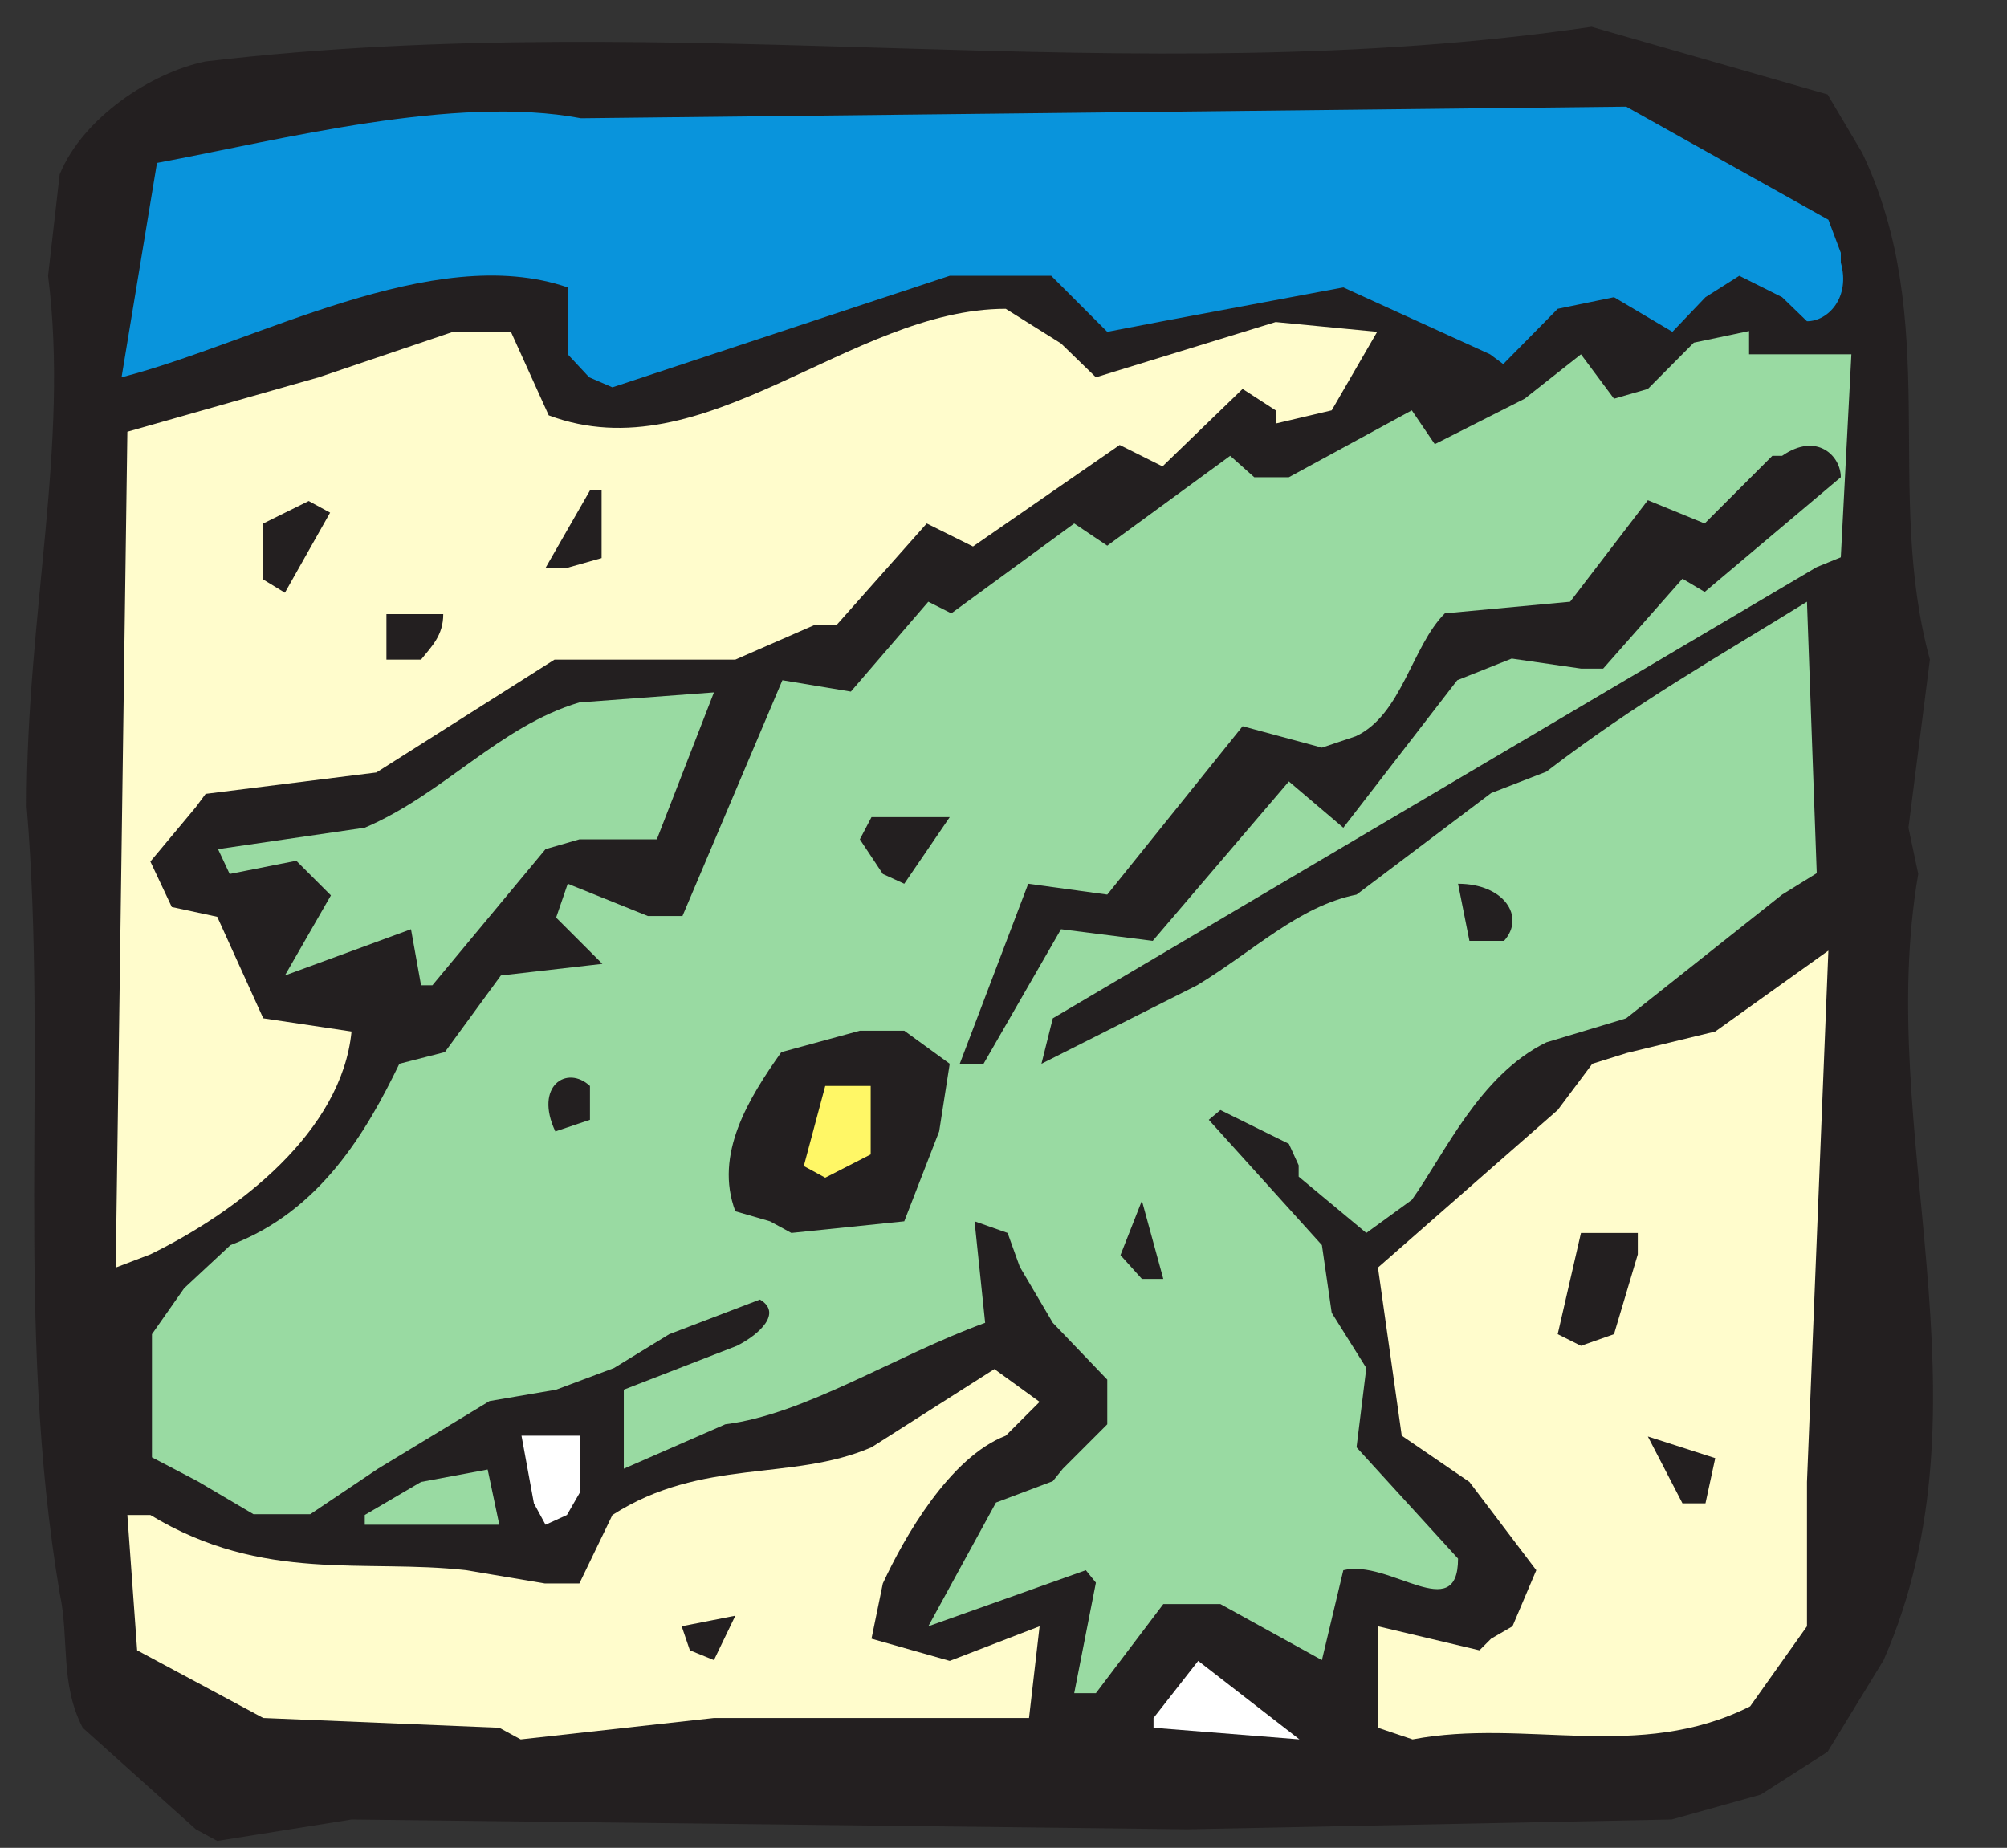 <?xml version="1.0" encoding="UTF-8" standalone="no"?>
<!-- Created with Inkscape (http://www.inkscape.org/) -->

<svg
   xmlns:dc="http://purl.org/dc/elements/1.1/"
   xmlns:cc="http://creativecommons.org/ns#"
   xmlns:rdf="http://www.w3.org/1999/02/22-rdf-syntax-ns#"
   xmlns:svg="http://www.w3.org/2000/svg"
   xmlns="http://www.w3.org/2000/svg"
   xmlns:sodipodi="http://sodipodi.sourceforge.net/DTD/sodipodi-0.dtd"
   xmlns:inkscape="http://www.inkscape.org/namespaces/inkscape"
   id="svg19399"
   version="1.1"
   inkscape:version="0.48.1 "
   width="205"
   height="188.75"
   xml:space="preserve"
   sodipodi:docname="Alligator_09.pdf"><rect width="100%" height="100%" fill="#333333" stroke="none"/><defs
     id="defs19403" /><sodipodi:namedview
     pagecolor="#ffffff"
     bordercolor="#666666"
     borderopacity="1"
     objecttolerance="10"
     gridtolerance="10"
     guidetolerance="10"
     inkscape:pageopacity="0"
     inkscape:pageshadow="2"
     inkscape:window-width="640"
     inkscape:window-height="480"
     id="namedview19401"
     showgrid="false"
     inkscape:zoom="1.5417219"
     inkscape:cx="102.5"
     inkscape:cy="94.375"
     inkscape:window-x="0"
     inkscape:window-y="0"
     inkscape:window-maximized="0"
     inkscape:current-layer="g19407" /><g
     id="g19407"
     inkscape:groupmode="layer"
     inkscape:label="Alligator_09"
     transform="matrix(1.25,0,0,-1.25,0,188.75)"><g
       id="g19409"
       transform="scale(0.24,0.24)"><path
         d="M 66.676,6.328 28.156,40.891 C 20.324,56.008 23.652,71.219 20.324,86.699 4.844,178.77 16.363,266.973 9.074,354.633 c 0,65.699 14.578,123.301 7.289,180.633 l 3.961,34.558 c 7.832,19.082 30.871,34.563 49.68,38.43 161.824,19.082 314.285,-11.25 471.875,11.793 l 80.371,-23.043 11.789,-19.887 c 27.274,-57.332 7.293,-114.933 23.043,-172.535 l -7.293,-57.238 3.332,-15.75 C 638,243.93 679.852,151.859 641.332,63.93 L 622.25,32.699 599.48,18.121 569.148,9.66 404.27,6.328 119.684,9.66 73.965,2.367 66.676,6.328"
         style="fill:#231f20;fill-opacity:1;fill-rule:nonzero;stroke:none"
         id="path19411" /><path
         d="m 169.996,40.891 -80.371,3.328 -42.93,23.039 -3.332,46.082 c 7.832,0 7.832,0 7.832,0 C 89.625,90.031 124.188,98.488 158.746,94.531 l 26.731,-4.5 11.789,0 11.25,23.309 c 30.601,19.621 60.929,11.25 88.203,23.039 l 41.847,26.641 15.391,-11.161 -11.519,-11.519 c -19.079,-7.379 -34.559,-34.559 -41.852,-50.309 l -3.867,-18.812 26.64,-7.559 30.598,11.789 -3.598,-31.23 -107.281,0 -65.793,-7.289 -7.289,3.961"
         style="fill:#fffccc;fill-opacity:1;fill-rule:nonzero;stroke:none"
         id="path19413" /><path
         d="m 392.746,44.219 15.211,19.441 34.473,-26.73 -49.684,3.961 0,3.328"
         style="fill:#ffffff;fill-opacity:1;fill-rule:nonzero;stroke:none"
         id="path19415" /><path
         d="m 469.16,40.891 0,34.559 34.559,-8.191 c 3.961,3.961 3.961,3.961 3.961,3.961 7.289,4.23 7.289,4.23 7.289,4.23 l 8.101,19.082 -22.769,30.059 -23.043,15.75 -8.098,57.242 61.199,53.641 11.789,15.75 11.793,3.687 30.059,7.293 38.52,27.539 -7.29,-180.902 0,-49.141 -19.351,-27.27 c -37.981,-19.082 -76.41,-3.961 -114.93,-11.25 l -11.789,3.961"
         style="fill:#fffccc;fill-opacity:1;fill-rule:nonzero;stroke:none"
         id="path19417" /><path
         d="m 365.746,52.68 7.383,37.621 c -3.422,4.231 -3.422,4.231 -3.422,4.231 l -53.641,-19.082 23.043,42.121 19.348,7.289 c 3.422,4.231 3.422,4.231 3.422,4.231 l 15.117,15.121 0,15.211 -18.539,19.348 -11.25,19.082 -4.141,11.519 -11.25,3.961 3.602,-34.562 c -30.871,-11.25 -61.199,-31.141 -88.473,-34.559 l -34.558,-15.121 0,26.91 38.519,14.941 c 7.832,3.961 15.481,11.25 7.832,15.75 L 227.867,174.902 209.055,163.379 189.348,156 l -22.684,-3.871 -37.98,-23.039 -23.039,-15.481 -19.348,0 -19.082,11.25 -15.48,8.102 0,41.941 10.98,15.661 15.75,14.667 c 30.601,11.52 46.351,38.7 57.512,61.743 l 15.48,3.961 19.078,26.097 34.563,3.961 -15.75,15.75 3.957,11.52 27.273,-10.981 11.789,0 34.02,80.282 23.308,-3.872 26.371,30.602 c 7.832,-3.961 7.832,-3.961 7.832,-3.961 l 41.848,30.602 11.25,-7.559 41.852,30.598 8.191,-7.289 11.789,0 41.852,22.769 7.828,-11.519 30.601,15.48 19.172,15.121 11.25,-15.121 11.52,3.328 15.66,15.754 18.809,3.957 c 0,-7.918 0,-7.918 0,-7.918 l 34.832,0 -3.602,-69.121 c -8.191,-3.332 -8.191,-3.332 -8.191,-3.332 l -260.102,-153.629 -3.867,-15.48 53.008,26.73 c 19.441,11.789 34.562,26.91 54.269,30.867 l 45.813,34.563 18.808,7.289 c 31.141,23.851 57.512,38.519 88.742,57.871 l 3.329,-92.43 -11.789,-7.293 -53.102,-42.117 -27.18,-8.191 C 503.719,263.102 491.93,236.371 480.68,220.621 l -15.481,-11.25 -23.039,19.172 c 0,3.867 0,3.867 0,3.867 -3.332,7.293 -3.332,7.293 -3.332,7.293 l -23.308,11.52 c -3.961,-3.332 -3.961,-3.332 -3.961,-3.332 l 38.519,-42.661 3.332,-23.039 11.789,-18.812 -3.332,-27 34.563,-37.891 c 0,-23.039 -23.582,0 -39.063,-3.957 l -7.289,-30.602 -34.558,19.078 -19.442,0 -22.949,-30.328 -7.383,0"
         style="fill:#99daa2;fill-opacity:1;fill-rule:nonzero;stroke:none"
         id="path19419" /><path
         d="m 234.887,67.258 0,0 c -2.789,8.191 -2.789,8.191 -2.789,8.191 l 18.269,3.602 -7.289,-15.121 -8.191,3.328"
         style="fill:#231f20;fill-opacity:1;fill-rule:nonzero;stroke:none"
         id="path19421" /><path
         d="m 124.188,113.34 19.167,11.25 22.68,4.23 3.961,-18.808 -45.808,0 0,3.328"
         style="fill:#99daa2;fill-opacity:1;fill-rule:nonzero;stroke:none"
         id="path19423" /><path
         d="m 185.746,110.012 -3.961,7.289 -4.23,23.039 19.98,0 0,-19.168 c -4.5,-7.832 -4.5,-7.832 -4.5,-7.832 l -7.289,-3.328"
         style="fill:#ffffff;fill-opacity:1;fill-rule:nonzero;stroke:none"
         id="path19425" /><path
         d="m 572.84,117.301 -11.789,22.769 22.949,-7.379 -3.328,-15.39 -7.832,0"
         style="fill:#231f20;fill-opacity:1;fill-rule:nonzero;stroke:none"
         id="path19427" /><path
         d="m 530.359,174.902 0,0 7.922,34.469 19.348,0 c 0,-7.289 0,-7.289 0,-7.289 l -8.098,-27.18 -11.25,-3.961 -7.922,3.961"
         style="fill:#231f20;fill-opacity:1;fill-rule:nonzero;stroke:none"
         id="path19429" /><path
         d="m 388.789,193.711 -7.293,8.102 7.293,18.539 7.289,-26.641 -7.289,0"
         style="fill:#231f20;fill-opacity:1;fill-rule:nonzero;stroke:none"
         id="path19431" /><path
         d="m 39.406,197.582 3.957,284.582 65.164,18.539 45.719,15.481 19.711,0 12.871,-28.442 c 53.098,-19.887 102.598,36.274 155.61,36.274 l 18.812,-11.793 11.879,-11.52 61.199,18.813 34.563,-3.332 -15.481,-26.731 -19.082,-4.5 c 0,4.5 0,4.5 0,4.5 l -11.25,7.289 -27.269,-26.367 -14.582,7.289 -49.95,-34.562 -15.75,7.832 -30.601,-34.469 c -7.379,0 -7.379,0 -7.379,0 l -27.18,-11.883 -61.562,0 -60.66,-38.43 -58.141,-7.289 c -3.328,-4.5 -3.328,-4.5 -3.328,-4.5 l -15.48,-18.539 7.289,-15.48 15.48,-3.332 15.66,-34.559 30.059,-4.5 C 116.355,243.93 81.254,216.75 51.195,202.082 l -11.789,-4.5"
         style="fill:#fffccc;fill-opacity:1;fill-rule:nonzero;stroke:none"
         id="path19433" /><path
         d="m 262.156,213.332 -11.789,3.418 c -7.289,19.352 4.5,38.434 15.66,54.184 l 26.731,7.289 15.121,0 15.48,-11.25 -3.601,-23.043 -11.879,-30.598 -38.434,-3.961 -7.289,3.961"
         style="fill:#231f20;fill-opacity:1;fill-rule:nonzero;stroke:none"
         id="path19435" /><path
         d="m 273.676,232.145 0,0 7.293,27.265 15.476,0 0,-23.308 -15.476,-7.922 -7.293,3.965"
         style="fill:#fff766;fill-opacity:1;fill-rule:nonzero;stroke:none"
         id="path19437" /><path
         d="m 189.078,243.93 0,0 c -7.293,15.48 3.957,22.773 11.789,15.48 0,-11.519 0,-11.519 0,-11.519 l -11.789,-3.961"
         style="fill:#231f20;fill-opacity:1;fill-rule:nonzero;stroke:none"
         id="path19439" /><path
         d="m 326.777,266.973 0,0 23.313,61.289 26.906,-3.692 46.082,57.332 27,-7.289 11.52,3.871 c 15.66,7.289 19.082,30.598 30.332,41.848 l 42.66,3.961 26.461,34.562 19.347,-7.921 23.043,23.039 c 3.329,0 3.329,0 3.329,0 11.789,8.191 19.98,0 19.98,-7.289 l -46.352,-39.059 c -7.558,4.5 -7.558,4.5 -7.558,4.5 l -27,-30.602 c -7.559,0 -7.559,0 -7.559,0 l -23.582,3.418 -18.539,-7.378 -38.793,-50.219 -18.539,15.75 -46.351,-54.274 -31.227,3.961 -26.371,-45.808 -8.102,0"
         style="fill:#231f20;fill-opacity:1;fill-rule:nonzero;stroke:none"
         id="path19441" /><path
         d="m 143.355,293.703 -3.421,19.078 -42.93,-15.75 15.66,27.27 -11.789,11.793 -22.68,-4.5 c -3.961,8.457 -3.961,8.457 -3.961,8.457 l 49.954,7.293 c 27,11.519 45.808,34.558 73.078,42.66 l 45.812,3.418 -19.441,-50.039 -26.371,0 -11.52,-3.332 -38.519,-46.348 -3.872,0"
         style="fill:#99daa2;fill-opacity:1;fill-rule:nonzero;stroke:none"
         id="path19443" /><path
         d="m 500.301,308.82 -3.871,19.442 c 15.66,0 23.039,-11.25 15.66,-19.442 l -11.789,0"
         style="fill:#231f20;fill-opacity:1;fill-rule:nonzero;stroke:none"
         id="path19445" /><path
         d="m 300.586,331.594 -7.828,11.789 c 3.961,7.558 3.961,7.558 3.961,7.558 l 26.64,0 -15.48,-22.679 -7.293,3.332"
         style="fill:#231f20;fill-opacity:1;fill-rule:nonzero;stroke:none"
         id="path19447" /><path
         d="m 131.566,404.582 0,15.481 19.348,0 c 0,-7.29 -3.957,-10.981 -7.559,-15.481 l -11.789,0"
         style="fill:#231f20;fill-opacity:1;fill-rule:nonzero;stroke:none"
         id="path19449" /><path
         d="m 89.625,431.852 0,19.082 15.48,7.648 c 7.29,-3.957 7.29,-3.957 7.29,-3.957 l -15.391,-27.273 -7.379,4.5"
         style="fill:#231f20;fill-opacity:1;fill-rule:nonzero;stroke:none"
         id="path19451" /><path
         d="m 185.746,435.813 15.121,26.371 c 3.961,0 3.961,0 3.961,0 l 0,-23.039 -11.793,-3.332 -7.289,0"
         style="fill:#231f20;fill-opacity:1;fill-rule:nonzero;stroke:none"
         id="path19453" /><path
         d="m 200.598,500.703 -7.293,7.832 0,22.77 C 147.496,547.055 87.106,512.496 41.383,500.703 l 12.062,72.992 c 42.391,7.918 101.43,23.309 144.36,15.211 l 355.863,3.957 68.852,-38.519 4.23,-11.25 c 0,-3.328 0,-3.328 0,-3.328 3.332,-11.793 -4.23,-19.981 -11.52,-19.981 -8.46,8.188 -8.46,8.188 -8.46,8.188 l -14.579,7.293 -11.519,-7.293 -11.25,-11.789 -19.891,11.789 -19.172,-3.957 -18.539,-18.813 c -4.5,3.332 -4.5,3.332 -4.5,3.332 l -49.953,22.77 -61.558,-11.52 -18.813,-3.601 -19.078,19.082 -34.559,0 -114.843,-37.981 -7.918,3.418"
         style="fill:#0994dc;fill-opacity:1;fill-rule:nonzero;stroke:none"
         id="path19455" /></g></g></svg>